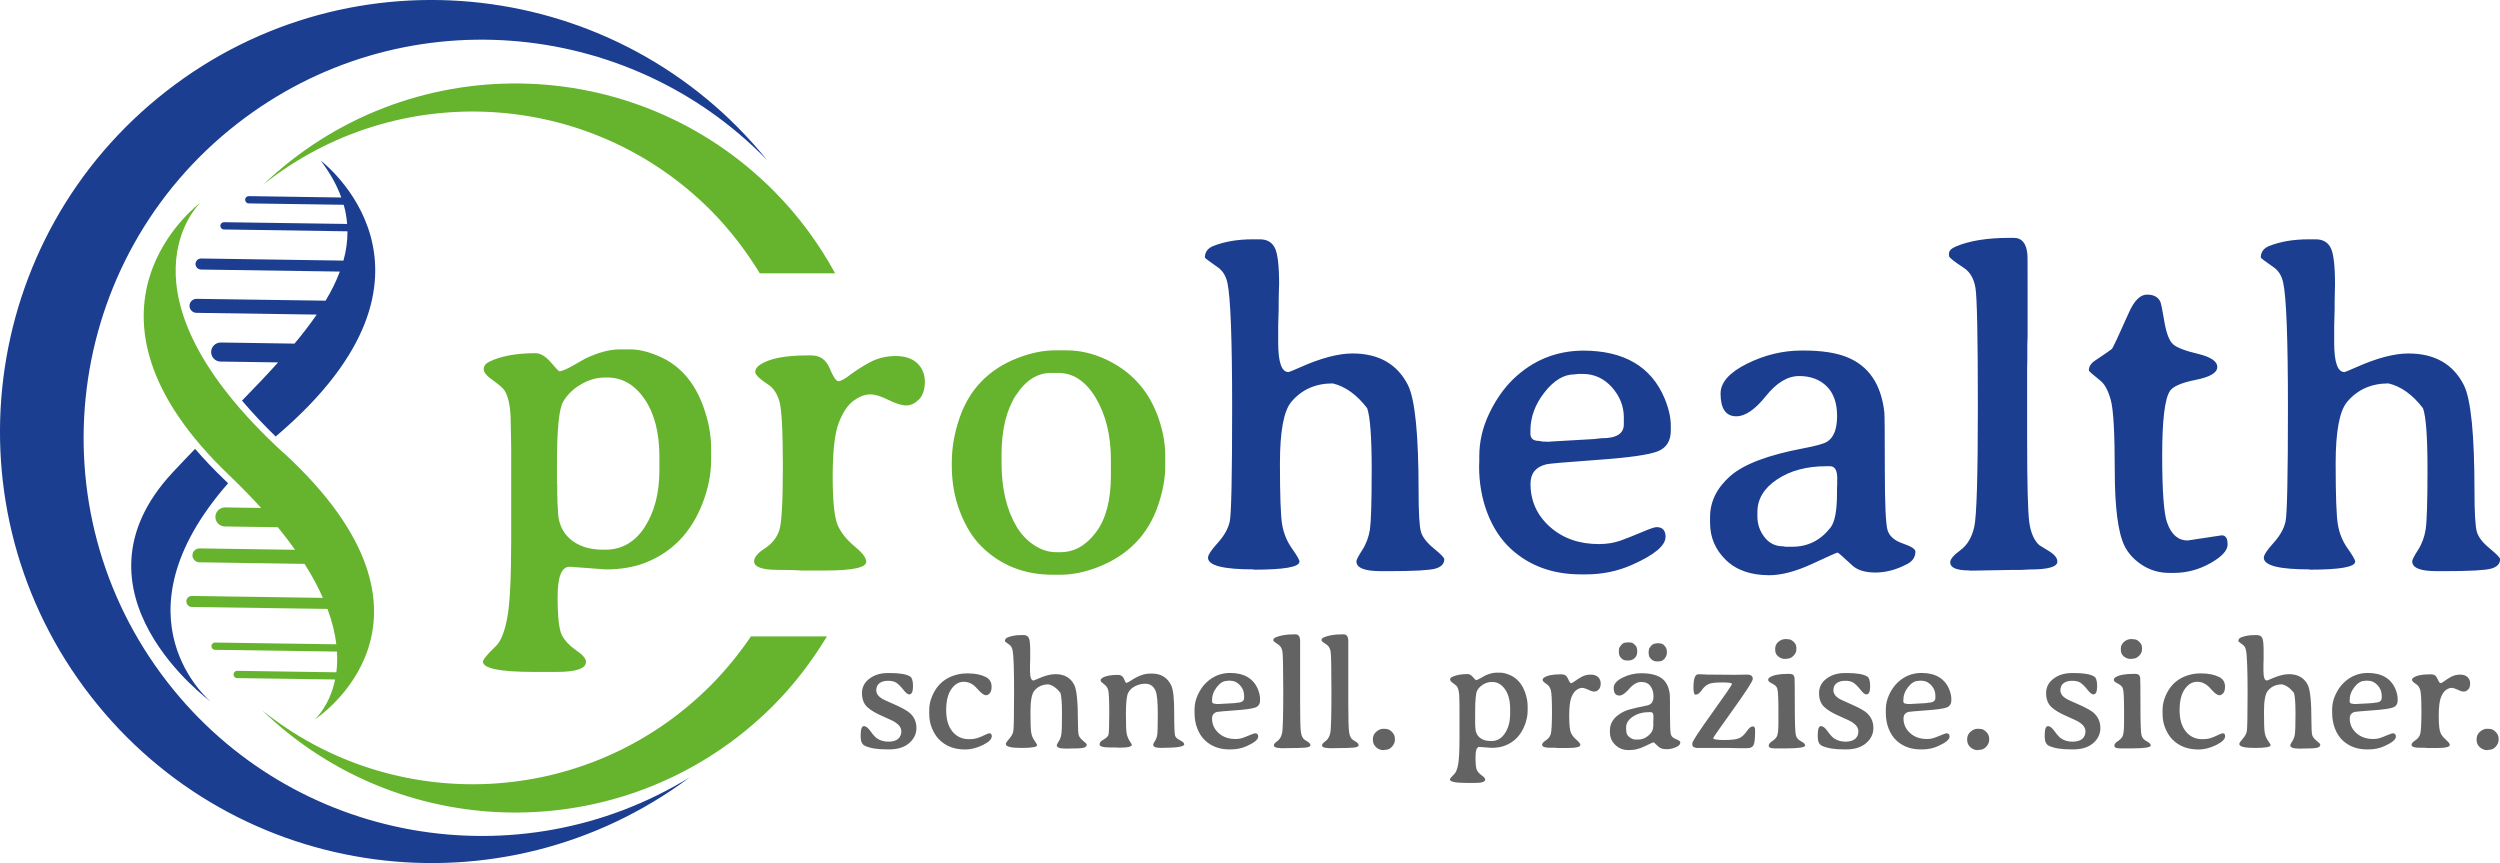 <?xml version="1.0" encoding="UTF-8"?>
<svg id="Ebene_1" data-name="Ebene 1" xmlns="http://www.w3.org/2000/svg" xmlns:xlink="http://www.w3.org/1999/xlink" viewBox="0 0 271.38 93.69">
  <defs>
    <style>
      .cls-1 {
        fill: none;
      }

      .cls-2 {
        fill: #1b3e91;
      }

      .cls-3 {
        fill: #66b32e;
      }

      .cls-4 {
        clip-path: url(#clippath);
      }

      .cls-5 {
        fill: #646363;
      }
    </style>
    <clipPath id="clippath">
      <rect class="cls-1" y="0" width="271.38" height="93.69"/>
    </clipPath>
  </defs>
  <g class="cls-4">
    <path class="cls-3" d="M30.77,49.16c-19.14-17.57-9.04-27.14-9.04-27.14,0,0-15.7,11.58,3.15,29.57,1.29,1.23,2.43,2.41,3.47,3.55l-3.92-.06c-.57,0-1.04.45-1.05,1.02,0,.57.45,1.04,1.02,1.05l5.76.08c.69.84,1.31,1.66,1.87,2.45l-10.37-.15c-.42,0-.76.33-.77.74s.33.76.75.77l11.42.17c.83,1.31,1.49,2.54,1.99,3.69l-14.22-.21c-.33,0-.6.26-.6.59,0,.33.26.6.59.61l14.73.21c.52,1.4.82,2.68.96,3.84l-13.16-.19c-.22,0-.4.17-.4.39,0,.22.17.4.39.4l13.24.19c.05.82.02,1.57-.07,2.25l-10.76-.16c-.22,0-.4.17-.4.39,0,.22.17.4.39.4l10.64.15c-.6,2.91-2.2,4.33-2.2,4.33,0,0,16.5-10.67-3.4-28.94"/>
    <path class="cls-2" d="M29.93,47.38c.05-.04.1-.09.15-.13,20.8-17.73,4.73-29.82,4.73-29.82,1.04,1.37,1.77,2.7,2.24,4.01l-10.04-.15c-.22,0-.4.17-.4.39,0,.22.17.4.39.4l10.31.15c.2.7.32,1.39.37,2.08l-13.36-.19c-.22,0-.4.17-.4.39,0,.22.17.4.39.4l13.41.2c0,1.07-.14,2.12-.44,3.18l-15.45-.23c-.33,0-.6.26-.61.59,0,.33.26.6.59.61l15.08.22c-.39,1.05-.91,2.11-1.55,3.16l-14-.2c-.42,0-.76.33-.77.75,0,.42.33.76.75.77l13.06.19c-.72,1.04-1.52,2.09-2.41,3.15l-8-.12c-.57,0-1.04.45-1.05,1.02s.45,1.04,1.02,1.05l6.25.09c-1.22,1.35-2.54,2.74-3.92,4.15,1.09,1.28,2.3,2.58,3.65,3.89"/>
    <path class="cls-2" d="M21.17,48.73c-.82.85-1.64,1.71-2.45,2.58-12.09,13,4.14,24.84,4.14,24.84,0,0-10.95-9.01,1.9-23.69-.12-.12-.24-.23-.36-.35-1.18-1.13-2.25-2.26-3.22-3.38"/>
    <path class="cls-3" d="M28.44,77.09c15.46,14.94,40.1,14.83,55.41-.41,2.34-2.33,4.28-4.9,5.92-7.6h-8.25c-1.3,1.91-2.78,3.73-4.47,5.42-13.32,13.26-34.3,14.11-48.61,2.59M90.66,29.68c-1.75-3.21-3.96-6.24-6.67-8.96-15.23-15.31-39.88-15.55-55.41-.68,14.36-11.45,35.34-10.5,48.6,2.82,2.08,2.1,3.82,4.4,5.3,6.81h8.18Z"/>
    <path class="cls-2" d="M9.87,75.6c15.69,20.18,44.61,24.01,65,8.78-18.52,11.38-43.04,7.24-56.69-10.32C3.53,55.22,6.92,28.06,25.77,13.41,43.33-.25,68.11,1.78,83.26,17.37,67.25-2.42,38.27-5.83,18.09,9.87-2.33,25.75-6.02,55.18,9.87,75.6"/>
    <path class="cls-2" d="M250.7,61.84c3.3,0,4.96-.29,4.96-.88,0-.18-.27-.65-.82-1.43-.55-.77-.9-1.64-1.06-2.59-.16-.95-.24-3.17-.24-6.64s.42-5.7,1.25-6.68c1.12-1.33,2.62-2,4.49-2,1.37.33,2.61,1.22,3.74,2.69.33.91.49,3.12.49,6.64s-.07,5.69-.2,6.52c-.13.83-.41,1.58-.83,2.23-.42.66-.63,1.07-.63,1.23,0,.72.89,1.07,2.66,1.07h.85c2.7,0,4.38-.09,5.04-.27.66-.18.99-.52.99-1.03,0-.16-.38-.55-1.13-1.17-.76-.62-1.22-1.22-1.39-1.79-.17-.58-.26-2.05-.26-4.41,0-6.12-.38-9.96-1.15-11.52-1.16-2.29-3.17-3.44-6.03-3.44-1.53,0-3.43.5-5.69,1.51-.75.33-1.16.5-1.24.51-.75,0-1.12-1.06-1.12-3.2v-1.81l.05-1.81c0-.6,0-1.2.02-1.81l.02-.9c0-2.05-.16-3.38-.48-3.98-.32-.6-.85-.9-1.6-.9h-.81c-1.61,0-3.02.24-4.22.71-.63.24-.95.67-.95,1.27,0,.05.47.41,1.42,1.07.52.36.86.92,1.02,1.68.34,1.58.51,6.1.51,13.55s-.09,11.57-.26,12.35c-.17.78-.61,1.56-1.31,2.33-.7.77-1.05,1.31-1.05,1.6,0,.85,1.65,1.27,4.96,1.27M235.25,56.76c-.36-1.01-.54-3.44-.54-7.3s.28-6.2.85-7.03c.33-.49,1.26-.89,2.81-1.2,1.55-.31,2.32-.77,2.32-1.39s-.7-1.09-2.1-1.43c-1.4-.33-2.3-.68-2.71-1.05-.41-.37-.72-1.19-.94-2.48-.22-1.29-.36-1.99-.43-2.12-.24-.52-.73-.78-1.45-.78s-1.37.63-1.94,1.9c-1.14,2.56-1.76,3.89-1.87,3.99-.11.11-.72.53-1.84,1.28-.44.29-.66.65-.66,1.07,0,.07.42.44,1.27,1.12.46.37.83,1.07,1.11,2.08.28,1.01.43,3.54.43,7.58s.35,6.79,1.05,8.24c.41.83,1.05,1.53,1.93,2.1.88.57,1.86.85,2.95.85h.49c1.38,0,2.7-.35,3.95-1.05,1.25-.7,1.88-1.38,1.88-2.04s-.21-.99-.63-.99l-3.71.56c-1.02,0-1.77-.64-2.22-1.93M213.79,61.94h.51l4-.07h1l1-.05c2.02,0,3.03-.28,3.03-.86,0-.39-.31-.77-.93-1.15-.62-.38-.96-.59-1.03-.63-.57-.52-.93-1.35-1.09-2.5-.15-1.15-.23-4.13-.23-8.95v-7.74l.02-1v-1.54l.03-1v-5.25c0-2.31,0-3.54-.03-3.69-.13-1.12-.61-1.69-1.44-1.69h-.49c-2.44,0-4.4.32-5.86.95-.47.21-.71.46-.71.73v.29c0,.16.54.59,1.61,1.29.67.44,1.09,1.16,1.26,2.17.17,1.01.26,5.3.26,12.87s-.13,11.93-.39,13.07c-.26,1.15-.76,1.99-1.5,2.53-.74.54-1.11.98-1.11,1.32,0,.59.69.88,2.08.88M188.49,45.19c.96,0,2.02-.73,3.19-2.18,1.16-1.46,2.37-2.19,3.62-2.19s2.25.38,3,1.12c.75.75,1.12,1.82,1.12,3.22s-.36,2.33-1.07,2.78c-.36.23-1.23.47-2.61.73-3.81.72-6.45,1.72-7.91,3-1.46,1.29-2.2,2.77-2.2,4.47v.61c0,1.58.57,2.92,1.71,4.03,1.14,1.11,2.71,1.66,4.71,1.66,1.33,0,2.89-.41,4.66-1.23,1.77-.82,2.69-1.23,2.76-1.23s.59.46,1.59,1.39c.55.52,1.4.78,2.53.78s2.28-.31,3.45-.93c.59-.31.88-.76.88-1.34,0-.28-.45-.57-1.36-.88-.9-.31-1.46-.79-1.66-1.44-.2-.65-.3-2.87-.3-6.65s-.02-5.83-.05-6.14c-.34-3.06-1.7-5.06-4.08-6.01-1.17-.47-2.73-.71-4.69-.71h-.2c-2.05,0-4.03.48-5.94,1.43-1.91.95-2.87,2.03-2.87,3.24,0,1.64.57,2.47,1.71,2.47M199.43,51.95v.59l-.02.59v.44c0,1.87-.24,3.11-.71,3.71-1.08,1.38-2.46,2.07-4.15,2.07h-.73l-.29-.05c-.81,0-1.48-.33-1.99-.99s-.77-1.4-.77-2.23v-.49c0-1.42.71-2.6,2.14-3.55,1.42-.95,3.2-1.43,5.34-1.43h.41c.52,0,.78.45.78,1.34M167.79,50.41c.29-.08,2.17-.24,5.62-.49,3.45-.24,5.64-.56,6.57-.94.93-.38,1.39-1.13,1.39-2.26v-.49c0-.91-.23-1.91-.68-3-1.46-3.45-4.41-5.17-8.84-5.17-2.93.02-5.46,1.05-7.59,3.1-1.01.98-1.88,2.22-2.61,3.74-.72,1.51-1.07,3.05-1.07,4.61v.56l-.02.56c0,1.81.3,3.5.9,5.07.6,1.57,1.45,2.86,2.54,3.87,2.02,1.86,4.56,2.78,7.62,2.78h.54c1.79,0,3.47-.35,5.03-1.05,2.41-1.07,3.61-2.08,3.61-3.03,0-.7-.33-1.05-.98-1.05-.21,0-.74.18-1.58.54-.84.36-1.61.66-2.32.92-.71.25-1.49.38-2.36.38-2.15,0-3.92-.63-5.32-1.88-1.4-1.25-2.1-2.81-2.1-4.66,0-1.12.55-1.82,1.66-2.1M173.92,47.56l-.88.1-4.71.27-.17.02h-.15l-.56-.02s-.15-.02-.39-.07c-.62,0-.93-.26-.93-.78v-.32c0-1.48.51-2.87,1.53-4.17,1.02-1.3,2.1-1.95,3.23-1.95.08,0,.24-.02.46-.05h.46c1.25,0,2.31.49,3.17,1.45.86.97,1.29,2.06,1.29,3.26v.76c0,1.01-.79,1.51-2.37,1.51M136.1,61.84c3.3,0,4.96-.29,4.96-.88,0-.18-.27-.65-.82-1.43-.54-.77-.9-1.64-1.06-2.59-.16-.95-.24-3.17-.24-6.64s.41-5.7,1.24-6.68c1.12-1.33,2.62-2,4.49-2,1.37.33,2.61,1.22,3.74,2.69.32.91.49,3.12.49,6.64s-.07,5.69-.19,6.52c-.13.83-.41,1.58-.83,2.23-.42.66-.64,1.07-.64,1.23,0,.72.89,1.07,2.66,1.07h.85c2.7,0,4.38-.09,5.04-.27.66-.18.99-.52.99-1.03,0-.16-.38-.55-1.14-1.17-.76-.62-1.22-1.22-1.39-1.79-.17-.58-.26-2.05-.26-4.41,0-6.12-.38-9.96-1.15-11.52-1.16-2.29-3.17-3.44-6.03-3.44-1.53,0-3.43.5-5.69,1.51-.75.33-1.16.5-1.25.51-.75,0-1.12-1.06-1.12-3.2v-1.81l.05-1.81c0-.6,0-1.2.02-1.81l.03-.9c0-2.05-.16-3.38-.48-3.98-.32-.6-.85-.9-1.6-.9h-.81c-1.61,0-3.02.24-4.22.71-.63.24-.95.67-.95,1.27,0,.05.47.41,1.42,1.07.52.36.86.92,1.03,1.68.34,1.58.51,6.1.51,13.55s-.09,11.57-.26,12.35c-.17.78-.61,1.56-1.31,2.33-.7.77-1.05,1.31-1.05,1.6,0,.85,1.65,1.27,4.96,1.27"/>
    <path class="cls-3" d="M125.58,44.92c-1.04-2.7-2.89-4.67-5.54-5.91-1.4-.65-2.82-.98-4.27-.98h-1.22c-1.3,0-2.66.28-4.08.83-3.14,1.22-5.25,3.4-6.32,6.54-.55,1.61-.83,3.21-.83,4.78v.42c0,1.74.29,3.39.88,4.93s1.35,2.79,2.29,3.74c2.08,2.08,4.68,3.12,7.79,3.12h.81c1.32,0,2.68-.28,4.1-.83,3.25-1.27,5.43-3.5,6.52-6.69.52-1.53.78-2.94.78-4.22v-1.22c0-1.42-.3-2.92-.9-4.52M110.29,42.9c1.04-1.61,2.31-2.42,3.81-2.42h.76c1.66,0,3.03.92,4.11,2.75,1.08,1.83,1.62,4.06,1.62,6.68v1.73c0,2.65-.54,4.7-1.62,6.14-1.08,1.44-2.36,2.16-3.85,2.16h-.49c-.8,0-1.59-.25-2.37-.76-.78-.51-1.42-1.19-1.93-2.05-1.07-1.82-1.61-4.12-1.61-6.88v-.9c0-2.69.52-4.83,1.56-6.45M92.8,59.33c-.82-.67-1.43-1.4-1.82-2.21-.39-.81-.59-2.6-.59-5.37s.22-4.74.67-5.88c.45-1.15.99-1.94,1.62-2.39.64-.45,1.22-.67,1.76-.67s1.2.2,2,.6c.8.4,1.44.6,1.93.6s.94-.21,1.37-.63c.42-.42.64-1.06.66-1.9,0-.83-.27-1.51-.82-2.04-.55-.53-1.33-.79-2.36-.79s-1.96.23-2.8.68c-.84.46-1.55.91-2.15,1.37s-1.01.68-1.26.68-.56-.47-.95-1.4c-.39-.94-1.05-1.4-1.98-1.4h-.46c-2.41,0-4.12.34-5.13,1.02-.34.23-.51.49-.51.78s.48.76,1.44,1.39c.54.36.93.95,1.18,1.78.25.83.38,3.18.38,7.06s-.13,6.21-.4,6.99c-.27.79-.79,1.43-1.56,1.93-.77.5-1.16.96-1.16,1.4,0,.62.86.93,2.59.93l1.54.02,1.03.05h2.59c2.94,0,4.42-.32,4.42-.95,0-.42-.41-.97-1.23-1.64M61.83,61.52l3.91.29c1.64,0,3.08-.24,4.32-.73,2.91-1.14,4.98-3.29,6.2-6.44.62-1.6.93-3.15.93-4.66v-1.37c0-1.47-.29-2.97-.86-4.52-.96-2.64-2.55-4.44-4.76-5.4-1.16-.5-2.19-.76-3.1-.76h-1.27c-1.03,0-2.24.33-3.64.98-.05.03-.47.27-1.26.72-.79.45-1.32.67-1.58.67-.07,0-.38-.32-.94-.98-.56-.65-1.11-.98-1.65-.98-2.08,0-3.76.31-5.03.93-.39.19-.59.46-.59.81s.34.75,1.03,1.23c.68.48,1.11.86,1.27,1.14.42.73.63,1.9.63,3.49l.05,2.61v10.13c0,4.15-.15,6.97-.44,8.46-.29,1.49-.69,2.48-1.2,2.97-.94.91-1.42,1.48-1.42,1.71,0,.75,1.86,1.12,5.57,1.12h2.44c2.12,0,3.17-.37,3.17-1.1,0-.34-.35-.76-1.06-1.24-.71-.49-1.22-1.03-1.54-1.62-.32-.59-.48-1.99-.48-4.17s.42-3.28,1.27-3.28M70,57.2c-1.07,1.64-2.49,2.47-4.29,2.47h-.24c-1.5,0-2.69-.39-3.58-1.16-.89-.77-1.33-1.85-1.33-3.24,0-.16-.02-.42-.05-.78v-.51l-.02-.24v-1.03l-.03-.27v-2.07c0-3.74.22-6,.67-6.76.45-.76,1.09-1.4,1.94-1.89.85-.5,1.72-.74,2.61-.74h.24c1.63,0,2.98.78,4.05,2.34,1.07,1.56,1.61,3.65,1.61,6.28v1.44c0,2.47-.53,4.53-1.6,6.18"/>
    <path class="cls-5" d="M270.04,81.41l.19-.02c.26,0,.49-.12.7-.35.2-.24.3-.48.3-.74v-.12c0-.28-.11-.52-.32-.73-.21-.21-.41-.32-.61-.32-.04,0-.1,0-.18-.02h-.15c-.26,0-.51.1-.76.32-.25.21-.37.48-.37.8v.08c0,.33.12.6.36.81.24.21.5.31.79.31h.04ZM265.55,80.33c-.28-.23-.49-.48-.62-.76-.13-.27-.2-.89-.2-1.84s.08-1.62.23-2.01c.15-.39.34-.67.55-.82.22-.15.42-.23.6-.23s.41.07.68.2c.27.14.49.2.66.2s.32-.07.47-.22c.14-.14.22-.36.22-.65,0-.28-.09-.52-.28-.7-.19-.18-.46-.27-.81-.27s-.67.08-.96.23c-.29.16-.53.31-.74.47s-.35.23-.43.23-.19-.16-.33-.48c-.13-.32-.36-.48-.68-.48h-.16c-.82,0-1.41.12-1.75.35-.12.08-.17.17-.17.27s.16.26.49.48c.18.12.32.33.4.61.09.28.13,1.09.13,2.41s-.05,2.12-.14,2.39c-.09.27-.27.49-.53.66-.26.17-.4.33-.4.48,0,.21.29.32.88.32h.53s.35.03.35.03h.88c1.01,0,1.51-.11,1.51-.33,0-.14-.14-.33-.42-.56M255.62,77.28c.1-.03.74-.08,1.92-.17,1.18-.08,1.93-.19,2.25-.32.32-.13.48-.39.48-.77v-.17c0-.31-.08-.65-.23-1.03-.5-1.18-1.51-1.77-3.02-1.77-1,0-1.87.36-2.6,1.06-.35.33-.64.76-.89,1.28-.24.52-.37,1.04-.37,1.58v.38c0,.62.1,1.2.3,1.73.21.54.5.98.87,1.32.69.63,1.56.95,2.61.95h.18c.61,0,1.19-.12,1.72-.36.82-.37,1.24-.71,1.24-1.03,0-.24-.11-.36-.33-.36-.07,0-.25.06-.54.18-.29.12-.55.23-.79.31-.24.09-.51.13-.81.13-.73,0-1.34-.21-1.82-.64-.48-.43-.72-.96-.72-1.59,0-.38.19-.62.57-.72M257.72,76.3l-.3.03-1.61.09h-.06s-.05,0-.05,0h-.19s-.05-.02-.13-.03c-.21,0-.32-.09-.32-.27v-.11c0-.51.17-.98.52-1.43.35-.44.72-.67,1.11-.67.03,0,.08,0,.16-.02h.16c.43,0,.79.17,1.09.5.29.33.44.7.44,1.11v.26c0,.34-.27.52-.81.52M244.79,81.19c1.13,0,1.69-.1,1.69-.3,0-.06-.09-.22-.28-.49-.19-.26-.31-.56-.36-.88-.06-.33-.08-1.08-.08-2.27s.14-1.95.43-2.28c.38-.46.9-.68,1.54-.68.47.11.89.42,1.28.92.11.31.17,1.07.17,2.27s-.02,1.94-.07,2.23c-.04.28-.14.54-.28.76-.15.23-.22.37-.22.42,0,.24.3.37.91.37h.29c.92,0,1.5-.03,1.72-.09.23-.06.34-.18.34-.35,0-.06-.13-.19-.39-.4-.26-.21-.42-.42-.48-.61-.06-.2-.09-.7-.09-1.51,0-2.09-.13-3.41-.39-3.94-.4-.79-1.08-1.18-2.06-1.18-.52,0-1.17.17-1.95.52-.26.11-.4.17-.43.17-.26,0-.38-.36-.38-1.09v-.62l.02-.62c0-.2,0-.41,0-.62v-.31c0-.7-.05-1.16-.15-1.36-.11-.21-.29-.31-.55-.31h-.28c-.55,0-1.03.08-1.44.24-.22.08-.33.23-.33.43,0,.02.16.14.48.37.18.12.3.32.35.58.12.54.18,2.08.18,4.63s-.03,3.96-.09,4.22c-.06.27-.21.53-.45.8s-.36.45-.36.55c0,.29.57.43,1.7.43M241.33,75.26c.13-.15.2-.39.2-.71,0-.5-.21-.85-.64-1.06-.52-.26-1.16-.39-1.91-.39h-.19c-.55,0-1.09.11-1.64.33-.95.39-1.64,1.09-2.07,2.1-.22.52-.33,1.02-.33,1.5v.48c0,.55.1,1.07.3,1.55.2.48.45.88.74,1.18.72.75,1.68,1.12,2.87,1.12.61,0,1.24-.16,1.9-.48.65-.32.98-.64.98-.96,0-.21-.08-.32-.24-.32-.1,0-.26.06-.49.17-.23.12-.48.22-.75.32-.27.1-.6.15-1.01.15-.73,0-1.32-.28-1.77-.83-.45-.55-.68-1.32-.68-2.31s.18-1.75.55-2.28c.37-.54.82-.81,1.36-.81s1.02.24,1.44.73c.41.48.74.73.97.73.14,0,.28-.07.41-.22M230.44,74.75c.09.22.13.99.13,2.31v.26s0,.26,0,.26v.39s0,.26,0,.26v.27c0,.76-.06,1.24-.17,1.44-.1.19-.27.36-.51.52-.25.15-.37.32-.37.48,0,.2.2.3.61.3h1.27c1.38,0,2.07-.11,2.07-.32,0-.15-.15-.3-.44-.45-.29-.15-.48-.36-.56-.64-.08-.27-.12-1.35-.12-3.22s-.01-2.89-.03-3.04c-.04-.28-.21-.42-.51-.42h-.24c-.88,0-1.52.12-1.93.37-.12.07-.18.17-.18.29s.14.25.43.39c.29.14.48.32.56.54M232.53,70.31l-.02-.07c0-.19-.09-.38-.28-.56-.19-.19-.37-.28-.54-.28l-.28-.03h-.04c-.3,0-.57.1-.8.3-.23.2-.35.44-.35.73v.15c0,.29.11.53.33.71.22.18.47.27.75.27l.18-.02s.06,0,.11-.02c.21,0,.41-.1.62-.31.21-.21.31-.44.31-.68v-.18ZM227.37,77.46c-.31-.29-.87-.61-1.69-.97-.82-.36-1.28-.57-1.39-.64-.42-.27-.63-.57-.63-.91s.11-.59.34-.77c.23-.18.54-.27.93-.27s.7.07.92.22c.22.15.47.4.74.74.27.35.48.52.64.52.28,0,.42-.29.42-.88s-.11-.94-.33-1.07c-.42-.25-1.14-.37-2.18-.37h-.22c-.79,0-1.46.2-2,.61-.54.4-.81.93-.81,1.57s.19,1.15.56,1.5c.37.35.94.69,1.69,1.01.75.32,1.23.56,1.44.71.39.28.58.59.58.93s-.11.6-.34.81c-.23.2-.58.31-1.07.31s-.9-.12-1.26-.37c-.18-.13-.41-.38-.68-.76-.27-.38-.51-.56-.71-.56-.24,0-.36.32-.36.96v.21c0,.5.15.82.46.97.55.26,1.35.39,2.4.39h.23c.92,0,1.65-.23,2.17-.68.52-.45.78-1,.78-1.64s-.22-1.16-.66-1.58M214.74,81.41l.19-.02c.26,0,.49-.12.7-.35.2-.24.3-.48.3-.74v-.12c0-.28-.11-.52-.32-.73-.21-.21-.41-.32-.61-.32-.04,0-.1,0-.18-.02h-.15c-.26,0-.51.1-.76.32-.25.21-.37.48-.37.8v.08c0,.33.12.6.36.81.24.21.5.31.79.31h.04ZM207.17,77.28c.1-.03.74-.08,1.92-.17,1.18-.08,1.93-.19,2.25-.32.32-.13.48-.39.48-.77v-.17c0-.31-.08-.65-.23-1.03-.5-1.18-1.51-1.77-3.02-1.77-1,0-1.87.36-2.6,1.06-.35.33-.64.76-.89,1.28-.24.52-.37,1.04-.37,1.58v.38c0,.62.09,1.2.3,1.73.21.54.5.98.87,1.32.69.63,1.56.95,2.61.95h.18c.61,0,1.19-.12,1.72-.36.82-.37,1.24-.71,1.24-1.03,0-.24-.11-.36-.33-.36-.07,0-.25.06-.54.18-.29.12-.55.23-.79.31-.24.09-.51.13-.8.13-.74,0-1.34-.21-1.82-.64-.48-.43-.72-.96-.72-1.59,0-.38.19-.62.57-.72M209.27,76.3l-.3.03-1.61.09h-.06s-.05,0-.05,0h-.19s-.05-.02-.13-.03c-.21,0-.32-.09-.32-.27v-.11c0-.51.17-.98.52-1.43.35-.44.72-.67,1.11-.67.03,0,.08,0,.16-.02h.16c.43,0,.79.17,1.09.5.29.33.44.7.44,1.11v.26c0,.34-.27.52-.81.52M202.73,77.46c-.31-.29-.87-.61-1.69-.97-.82-.36-1.28-.57-1.39-.64-.42-.27-.63-.57-.63-.91s.11-.59.34-.77c.23-.18.54-.27.93-.27s.7.07.92.22c.22.15.47.4.74.74.27.35.48.52.64.52.28,0,.42-.29.42-.88s-.11-.94-.33-1.07c-.42-.25-1.14-.37-2.18-.37h-.23c-.79,0-1.46.2-2,.61-.54.4-.81.93-.81,1.57s.19,1.15.56,1.5c.37.35.94.69,1.69,1.01.75.32,1.23.56,1.44.71.39.28.58.59.58.93s-.11.6-.34.81c-.23.2-.58.31-1.06.31s-.9-.12-1.26-.37c-.18-.13-.41-.38-.68-.76-.27-.38-.51-.56-.71-.56-.24,0-.36.32-.36.96v.21c0,.5.15.82.46.97.55.26,1.35.39,2.4.39h.22c.92,0,1.65-.23,2.17-.68.52-.45.79-1,.79-1.64s-.22-1.16-.66-1.58M192.92,74.75c.09.22.13.99.13,2.31v.26s0,.26,0,.26v.39s0,.26,0,.26v.27c0,.76-.06,1.24-.17,1.44-.09.19-.27.36-.51.52-.25.15-.37.32-.37.48,0,.2.2.3.61.3h1.27c1.38,0,2.07-.11,2.07-.32,0-.15-.15-.3-.44-.45-.29-.15-.48-.36-.56-.64-.08-.27-.12-1.35-.12-3.22s-.01-2.89-.03-3.04c-.04-.28-.21-.42-.51-.42h-.24c-.88,0-1.52.12-1.93.37-.12.07-.18.17-.18.29s.14.25.43.39c.29.14.48.32.56.54M195.01,70.31l-.02-.07c0-.19-.09-.38-.28-.56-.19-.19-.37-.28-.54-.28l-.28-.03h-.04c-.3,0-.57.1-.8.3-.23.2-.35.44-.35.73v.15c0,.29.11.53.33.71.22.18.47.27.75.27l.18-.02s.06,0,.11-.02c.21,0,.41-.1.62-.31.21-.21.31-.44.31-.68v-.18ZM184.09,81.19s.18,0,.46,0h.47s1.86,0,1.86,0h.69s1.39.03,1.39.03h.23s.45,0,.45,0c.36,0,.6-.11.71-.33.11-.22.17-.7.17-1.44v-.22c0-.25-.08-.38-.24-.38-.2,0-.42.17-.65.51-.24.34-.49.59-.77.74-.28.15-.83.23-1.65.23s-1.24-.07-1.24-.21c0-.06.72-1.08,2.15-3.08,1.43-2,2.15-3.11,2.15-3.34,0-.31-.2-.47-.61-.47l-1.4.02-2.57-.02c-.16,0-.39,0-.69-.02l-.44-.02h-.2c-.35,0-.53.48-.53,1.45,0,.51.08.77.23.77.22,0,.44-.16.67-.49.23-.33.48-.55.76-.67.28-.12.77-.17,1.47-.17s1.05.05,1.05.16-.72,1.16-2.15,3.15c-1.43,1.99-2.15,3.09-2.15,3.28v.18c0,.17.12.27.38.32M175.76,75.51c.31,0,.68-.25,1.1-.74.42-.49.85-.74,1.3-.74s.78.15,1,.45c.22.3.33.67.33,1.1s-.12.73-.38.88c-.13.08-.41.16-.82.23-.41.08-.86.18-1.34.31-.48.12-.92.33-1.31.63-.58.44-.88.99-.88,1.64v.21c0,.55.19,1.01.58,1.38.39.38.86.56,1.42.56h.2c.49,0,1.03-.14,1.6-.42.57-.28.89-.42.96-.42,0,0,.18.16.52.48.19.18.48.27.88.27s.79-.1,1.18-.31c.2-.11.3-.26.3-.46,0-.09-.15-.2-.46-.32-.31-.12-.49-.28-.56-.5-.07-.22-.1-.97-.1-2.26s0-1.99-.02-2.1c-.05-.49-.19-.92-.42-1.27-.45-.69-1.34-1.03-2.68-1.03-.71,0-1.39.16-2.03.48-.64.32-.96.69-.96,1.11,0,.56.2.83.59.83M180.69,70.09c-.16-.16-.31-.24-.44-.24l-.23-.03h-.1l-.12.02s-.06,0-.09.02c-.18,0-.35.09-.5.27-.15.18-.22.3-.22.38s0,.14-.03.21v.19l.03.16c0,.16.08.32.25.48.16.16.37.25.61.25h.19c.27,0,.49-.1.65-.3.16-.2.25-.4.25-.61v-.17c0-.24-.08-.45-.24-.61M175.73,70.6v.26l.02.07c0,.18.08.35.24.51.16.16.31.24.46.24l.22.02h.07c.29,0,.53-.09.71-.27.18-.18.27-.39.27-.63v-.2c0-.23-.08-.44-.25-.6-.17-.17-.31-.25-.42-.25s-.2,0-.27-.02h-.07l-.19.02c-.21,0-.39.09-.54.28-.16.19-.23.32-.23.39s0,.13-.02.18M179.47,78.15v.15s0,.2,0,.2v.1s0,.1,0,.1v.1s-.01.08-.02.15c0,.3-.17.6-.5.89-.33.29-.71.44-1.14.44h-.26c-.22,0-.45-.09-.67-.26-.23-.18-.34-.39-.34-.64,0-.03,0-.08-.02-.16v-.27c0-.44.24-.83.73-1.16.49-.33,1.1-.49,1.83-.49h.05s.05,0,.05,0c.2,0,.3.14.3.41v.44ZM171.16,80.33c-.28-.23-.49-.48-.62-.76-.13-.27-.2-.89-.2-1.84s.08-1.62.23-2.01c.15-.39.34-.67.56-.82s.42-.23.6-.23.41.07.68.2c.27.14.49.2.66.2s.32-.07.47-.22c.14-.14.22-.36.22-.65,0-.28-.09-.52-.28-.7-.19-.18-.45-.27-.81-.27s-.67.08-.96.23c-.29.16-.53.31-.74.47s-.35.23-.43.23-.19-.16-.33-.48c-.13-.32-.36-.48-.68-.48h-.16c-.82,0-1.41.12-1.75.35-.12.08-.17.17-.17.27s.16.26.49.48c.18.12.32.33.4.61.09.28.13,1.09.13,2.41s-.05,2.12-.14,2.39c-.09.27-.27.49-.53.66-.26.17-.4.33-.4.48,0,.21.29.32.88.32h.53s.35.03.35.03h.88c1.01,0,1.51-.11,1.51-.33,0-.14-.14-.33-.42-.56M160.57,81.08l1.34.1c.56,0,1.05-.08,1.48-.25,1-.39,1.7-1.12,2.12-2.2.21-.55.32-1.08.32-1.59v-.47c0-.5-.1-1.01-.29-1.54-.33-.9-.87-1.52-1.63-1.85-.39-.17-.75-.26-1.06-.26h-.43c-.35,0-.77.11-1.24.33-.02.01-.16.09-.43.25-.27.15-.45.23-.54.23-.02,0-.13-.11-.32-.33-.19-.22-.38-.33-.56-.33-.71,0-1.29.11-1.72.32-.13.07-.2.16-.2.27s.12.26.35.42c.23.16.38.29.43.39.14.25.22.65.22,1.19l.02.89v3.47c0,1.42-.05,2.38-.15,2.89-.1.51-.24.85-.41,1.01-.32.31-.48.51-.48.59,0,.26.63.38,1.9.38h.84c.72,0,1.09-.12,1.09-.38,0-.12-.12-.26-.36-.43-.24-.17-.42-.35-.53-.56-.11-.2-.16-.68-.16-1.43s.14-1.12.43-1.12M163.36,79.6c-.36.56-.85.84-1.46.84h-.08c-.51,0-.92-.13-1.22-.4-.3-.26-.45-.63-.45-1.11,0-.06,0-.14-.02-.27v-.26s0-.35,0-.35v-.09s0-.71,0-.71c0-1.28.08-2.05.23-2.31.15-.26.37-.48.66-.65.29-.17.59-.26.89-.26h.08c.56,0,1.02.27,1.39.8.37.53.55,1.25.55,2.14v.49c0,.85-.18,1.55-.55,2.11M150.23,81.41l.19-.02c.26,0,.49-.12.7-.35.2-.24.3-.48.3-.74v-.12c0-.28-.11-.52-.32-.73-.21-.21-.42-.32-.61-.32-.04,0-.1,0-.18-.02h-.15c-.26,0-.51.1-.76.32-.25.21-.37.48-.37.8v.08c0,.33.12.6.36.81.24.21.5.31.79.31h.04ZM144.23,81.22h.17l1.37-.02h.34l.34-.02c.69,0,1.03-.1,1.03-.29,0-.13-.1-.26-.32-.39-.21-.13-.33-.2-.35-.22-.2-.18-.32-.46-.37-.86-.05-.39-.08-1.41-.08-3.06v-2.99s0-.53,0-.53v-.34s0-1.8,0-1.8c0-.79,0-1.21,0-1.26-.04-.38-.21-.58-.49-.58h-.17c-.83,0-1.5.11-2,.33-.16.07-.24.16-.24.25v.1c0,.06.18.2.55.44.23.15.37.4.43.74.06.34.09,1.81.09,4.4s-.04,4.08-.13,4.47c-.09.39-.26.68-.51.86s-.38.33-.38.45c0,.2.24.3.71.3M138.98,81.22h.18l1.37-.02h.34l.34-.02c.69,0,1.04-.1,1.04-.29,0-.13-.11-.26-.32-.39-.21-.13-.33-.2-.35-.22-.2-.18-.32-.46-.37-.86-.05-.39-.08-1.41-.08-3.06v-2.99s0-.53,0-.53v-.34s0-1.8,0-1.8c0-.79,0-1.21,0-1.26-.04-.38-.21-.58-.49-.58h-.17c-.83,0-1.5.11-2,.33-.16.07-.24.16-.24.25v.1c0,.06.18.2.55.44.23.15.37.4.43.74.06.34.09,1.81.09,4.4s-.04,4.08-.13,4.47c-.09.39-.26.68-.51.86-.25.18-.38.33-.38.45,0,.2.24.3.71.3M132.13,77.28c.1-.03.74-.08,1.92-.17,1.18-.08,1.93-.19,2.25-.32.32-.13.48-.39.48-.77v-.17c0-.31-.08-.65-.23-1.03-.5-1.18-1.51-1.77-3.02-1.77-1,0-1.87.36-2.6,1.06-.35.33-.64.76-.89,1.28-.24.52-.37,1.04-.37,1.58v.38c0,.62.09,1.2.3,1.73.21.54.5.98.87,1.32.69.63,1.56.95,2.6.95h.18c.61,0,1.19-.12,1.72-.36.82-.37,1.24-.71,1.24-1.03,0-.24-.11-.36-.33-.36-.07,0-.25.06-.54.18-.29.12-.55.23-.79.31-.24.09-.51.13-.81.13-.74,0-1.34-.21-1.82-.64-.48-.43-.72-.96-.72-1.59,0-.38.19-.62.57-.72M134.23,76.3l-.3.03-1.61.09h-.06s-.05,0-.05,0h-.19s-.05-.02-.13-.03c-.21,0-.32-.09-.32-.27v-.11c0-.51.17-.98.52-1.43s.72-.67,1.11-.67c.03,0,.08,0,.16-.02h.16c.43,0,.79.17,1.09.5s.44.7.44,1.11v.26c0,.34-.27.52-.81.52M121.05,81.14l.51.02c.87,0,1.31-.11,1.31-.33l-.31-.5c-.09-.16-.18-.36-.24-.61-.07-.25-.1-.99-.1-2.2s.08-1.98.24-2.3c.16-.32.42-.57.77-.74.35-.18.72-.26,1.1-.26.52,0,.89.26,1.11.77.16.37.24,1.21.24,2.52s-.02,2.08-.07,2.31c-.04.23-.13.45-.25.64-.12.19-.18.31-.18.36,0,.24.25.36.75.36h.25c1.58,0,2.37-.13,2.37-.38,0-.15-.15-.29-.45-.44-.3-.15-.48-.31-.54-.49-.06-.18-.1-1.01-.1-2.51s-.1-2.46-.3-2.91c-.2-.44-.48-.78-.84-1-.36-.22-.77-.33-1.22-.33h-.28c-.62,0-1.32.26-2.09.78-.22.15-.39.22-.49.23-.03,0-.08-.09-.16-.28-.08-.19-.14-.31-.19-.36-.13-.16-.31-.23-.53-.23-.76,0-1.32.1-1.67.31-.15.09-.22.18-.22.28s.11.23.34.39c.23.16.39.37.47.61.09.25.13,1.09.13,2.53s-.03,2.24-.09,2.41c-.06.17-.28.36-.65.57-.21.12-.31.27-.31.45,0,.22.39.33,1.18.33h.52ZM110.89,81.19c1.13,0,1.69-.1,1.69-.3,0-.06-.09-.22-.28-.49-.19-.26-.31-.56-.36-.88-.06-.33-.08-1.08-.08-2.27s.14-1.95.43-2.28c.38-.46.9-.68,1.54-.68.47.11.89.42,1.28.92.11.31.17,1.07.17,2.27s-.02,1.94-.07,2.23c-.04.28-.14.54-.28.76-.14.23-.22.37-.22.42,0,.24.3.37.91.37h.29c.92,0,1.5-.03,1.72-.09.22-.06.34-.18.34-.35,0-.06-.13-.19-.39-.4-.26-.21-.42-.42-.48-.61-.06-.2-.09-.7-.09-1.51,0-2.09-.13-3.41-.39-3.94-.4-.79-1.08-1.18-2.06-1.18-.52,0-1.17.17-1.94.52-.26.11-.4.17-.43.17-.26,0-.38-.36-.38-1.09v-.62l.02-.62c0-.2,0-.41,0-.62v-.31c0-.7-.05-1.16-.15-1.36-.11-.21-.29-.31-.55-.31h-.28c-.55,0-1.03.08-1.44.24-.22.08-.33.23-.33.43,0,.02.16.14.48.37.18.12.29.32.35.58.12.54.17,2.08.17,4.63s-.03,3.96-.09,4.22c-.06.27-.21.53-.45.8s-.36.45-.36.55c0,.29.57.43,1.69.43M107.44,75.26c.13-.15.2-.39.2-.71,0-.5-.21-.85-.63-1.06-.52-.26-1.16-.39-1.91-.39h-.19c-.55,0-1.09.11-1.64.33-.95.39-1.64,1.09-2.07,2.1-.22.52-.33,1.02-.33,1.5v.48c0,.55.1,1.07.3,1.55.2.48.45.88.74,1.18.72.75,1.68,1.12,2.87,1.12.61,0,1.24-.16,1.9-.48.65-.32.98-.64.98-.96,0-.21-.08-.32-.24-.32-.1,0-.26.06-.49.17-.23.12-.48.22-.75.32-.27.1-.61.15-1.01.15-.73,0-1.32-.28-1.78-.83-.45-.55-.68-1.32-.68-2.31s.18-1.75.55-2.28c.37-.54.82-.81,1.36-.81s1.02.24,1.44.73c.42.48.74.73.97.73.14,0,.28-.07.41-.22M98.83,77.46c-.31-.29-.87-.61-1.69-.97-.82-.36-1.28-.57-1.39-.64-.42-.27-.63-.57-.63-.91s.11-.59.34-.77c.23-.18.54-.27.93-.27s.7.07.92.22c.22.15.47.4.74.74.27.35.48.52.64.52.28,0,.42-.29.42-.88s-.11-.94-.32-1.07c-.42-.25-1.14-.37-2.18-.37h-.23c-.79,0-1.46.2-2,.61-.54.4-.81.93-.81,1.57s.19,1.15.56,1.5c.37.35.94.69,1.69,1.01.75.32,1.23.56,1.44.71.39.28.58.59.58.93s-.11.6-.34.81c-.23.2-.58.31-1.06.31s-.9-.12-1.26-.37c-.18-.13-.41-.38-.68-.76-.27-.38-.51-.56-.71-.56-.24,0-.36.32-.36.96v.21c0,.5.15.82.46.97.55.26,1.35.39,2.4.39h.23c.92,0,1.65-.23,2.17-.68.52-.45.79-1,.79-1.64s-.22-1.16-.66-1.58"/>
  </g>
</svg>